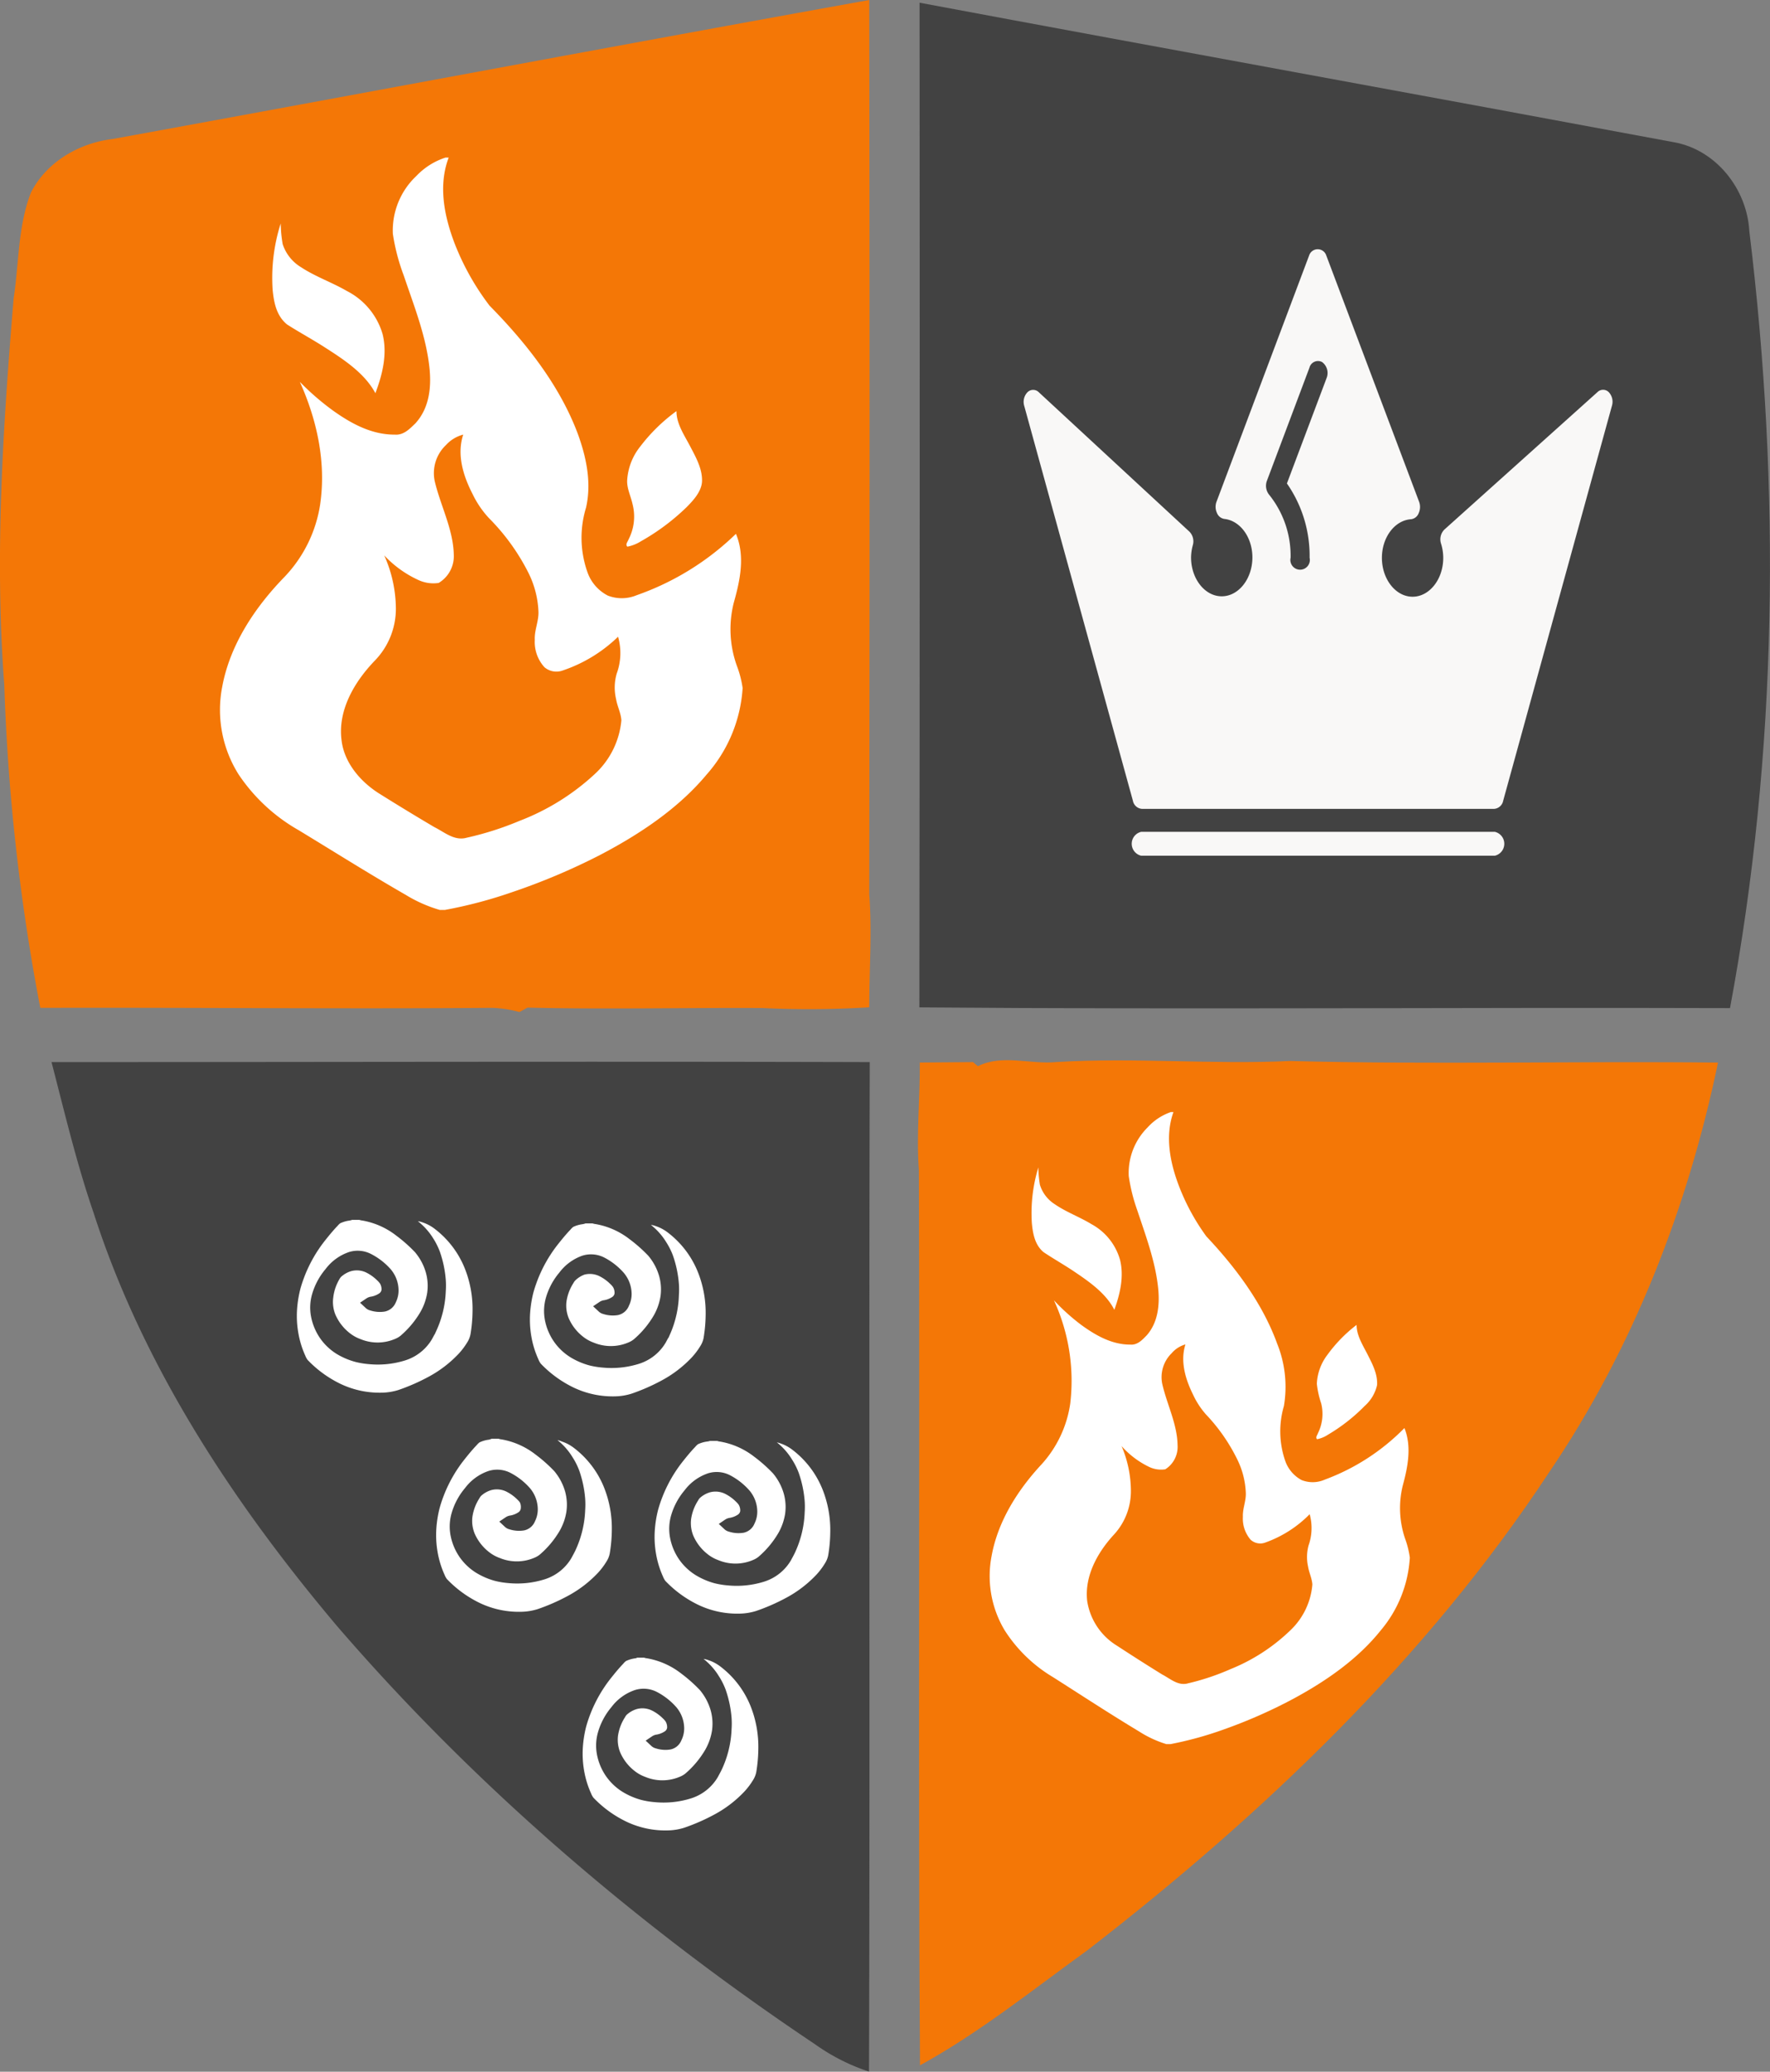 <svg xmlns="http://www.w3.org/2000/svg" viewBox="0 0 288.61 337.63"><rect x="0" y="0" width="288.61" height="337.63" fill="#808080" stroke="none"/><defs><style>.cls-1{fill:#f47706;}.cls-2{fill:#424242;}.cls-3,.cls-4{fill:#fff;}.cls-3{stroke:#424242;stroke-miterlimit:10;stroke-width:2px;}.cls-5{fill:#f9f8f7;}</style></defs><title>Recurso 1</title><g id="Capa_2" data-name="Capa 2"><g id="Layer_1" data-name="Layer 1"><path class="cls-1" d="M18.39,22.65C59.52,15.15,100.6,7.41,141.74,0q.11,72.86,0,145.72c.45,6.14,0,12.29,0,18.44a158.36,158.36,0,0,1-17.43.12c-12.77-.07-25.53.24-38.29-.07l-1.33.72a19.26,19.26,0,0,0-4.46-.68c-24.55.19-49.11-.07-73.66,0A335.72,335.72,0,0,1,.7,111.62c-1.6-21-.21-42,1.52-62.95.88-5.76.69-11.81,2.83-17.3C7.6,26.37,12.92,23.3,18.39,22.65Z"/><path class="cls-1" d="M159.45,173.76c3.95-2,8.59-.25,12.84-.68,12.69-.77,25.38.43,38.06-.17,23.25.61,46.52,0,69.78.26-4.93,23.71-13.89,46.66-27.52,66.75-20,30.33-46.61,55.73-75.23,77.86-9,6.5-17.65,13.47-27.37,18.81-.32-48.64,0-97.3-.18-145.94-.43-5.83.2-11.66.15-17.49l8.68-.07Z"/><path class="cls-2" d="M149.94.44C191,8.12,232,15.54,273,23.19c6.86,1.25,11.87,7.65,12.24,14.49,5.13,42,4.63,84.93-3.15,126.61-44.06-.14-88.13.25-132.18-.12Q150,82.32,149.94.44Z"/><path class="cls-2" d="M8.4,173.09c44.48,0,89-.13,133.42,0-.15,54.83.05,109.68-.12,164.52a32.68,32.68,0,0,1-8.78-4.44C104.19,313.94,77.61,291.26,55,265.05c-16.88-20-31.67-42.33-39.74-67.4C12.49,189.61,10.54,181.32,8.4,173.09Z"/><path class="cls-3" d="M95.25,198.38h1.57a1.24,1.24,0,0,0,.45.12,13.52,13.52,0,0,1,6,2.66,25.1,25.1,0,0,1,3.19,2.83,10,10,0,0,1,2,3.77,9.07,9.07,0,0,1,.23,3.63,10.21,10.21,0,0,1-1.19,3.43,16.26,16.26,0,0,1-3.48,4.19,4.28,4.28,0,0,1-1,.62,8.26,8.26,0,0,1-6.55.12,7.22,7.22,0,0,1-2-1.11,8.71,8.71,0,0,1-2.67-3.45,6.45,6.45,0,0,1-.42-3.23,8.58,8.58,0,0,1,1.26-3.37,2.87,2.87,0,0,1,.46-.63A5.28,5.28,0,0,1,95,206.77a4.53,4.53,0,0,1,3.26.35,7.83,7.83,0,0,1,1.9,1.37,4.36,4.36,0,0,1,.63.71,2.79,2.79,0,0,1,.41,1.71,1.85,1.85,0,0,1-.77,1.26,4.45,4.45,0,0,1-1.75.71.78.78,0,0,0-.37.13.68.68,0,0,0,.33.17,4.11,4.11,0,0,0,1.92.16,1.45,1.45,0,0,0,1.06-.92,3.33,3.33,0,0,0,.37-1.57,4.39,4.39,0,0,0-1.06-2.79,9.93,9.93,0,0,0-2.88-2.24,3.74,3.74,0,0,0-2.79-.23A7,7,0,0,0,92,208a10.13,10.13,0,0,0-2,3.68,6.89,6.89,0,0,0-.17,3.25,8.28,8.28,0,0,0,1.3,3.12,8.19,8.19,0,0,0,2.42,2.3,10.88,10.88,0,0,0,2.83,1.21,12.5,12.5,0,0,0,2,.32,13.94,13.94,0,0,0,5.56-.59,6.76,6.76,0,0,0,3.75-3c.22-.42.45-.82.65-1.25A16,16,0,0,0,109.7,211a12.23,12.23,0,0,0,0-1.71,17.25,17.25,0,0,0-.9-4.3,10.31,10.31,0,0,0-1-2,9.59,9.59,0,0,0-3.79-3.55v-.07a2.07,2.07,0,0,1,1.67-.78,4.59,4.59,0,0,1,1.62.3,7.54,7.54,0,0,1,2.09,1.1,16.22,16.22,0,0,1,5.39,7.09,18.86,18.86,0,0,1,1.28,7.2,25.19,25.19,0,0,1-.36,4,4.81,4.81,0,0,1-.66,1.62,12.44,12.44,0,0,1-1.51,2,20.23,20.23,0,0,1-5.25,4,33.32,33.32,0,0,1-5,2.18,10.53,10.53,0,0,1-2.87.48,15.78,15.78,0,0,1-7.23-1.49,19.53,19.53,0,0,1-5.77-4.19,3.87,3.87,0,0,1-.53-.93A16.21,16.21,0,0,1,85.66,218a17.05,17.05,0,0,1-.22-4.06,19.65,19.65,0,0,1,.57-3.56,23.46,23.46,0,0,1,4.21-8.25c.66-.83,1.33-1.65,2.05-2.4a3.62,3.62,0,0,1,.68-.64,6,6,0,0,1,1.87-.57A1.23,1.23,0,0,0,95.25,198.38Z"/><path class="cls-4" d="M72.65,25.68h.51c-1.72,4.55-.74,9.47.94,13.92a41.47,41.47,0,0,0,5.73,10.22C85.92,56,91.27,62.89,94.19,70.63c1.42,3.88,2.29,8,1.37,12.09a16.77,16.77,0,0,0,.21,10.48,6.83,6.83,0,0,0,3.35,3.87,6.3,6.3,0,0,0,4.7-.07A44.21,44.21,0,0,0,120,87c1.53,3.64.67,7.61-.36,11.25a17.59,17.59,0,0,0,.53,10.31,16.76,16.76,0,0,1,.92,3.57,23.49,23.49,0,0,1-5.89,14.12c-4.59,5.5-10.92,9.75-17.64,13.23a104.56,104.56,0,0,1-14.07,5.92,74.44,74.44,0,0,1-10.94,2.89H71.7a22.73,22.73,0,0,1-5.57-2.47c-5.9-3.39-11.63-7-17.41-10.51a29.05,29.05,0,0,1-9.82-9.11,19.72,19.72,0,0,1-2.64-14.41c1.25-6.59,5.13-12.62,10.07-17.71A21.86,21.86,0,0,0,52.2,82.23c1-6.78-.47-13.7-3.31-20A42.13,42.13,0,0,0,54.42,67c2.83,2,6.15,3.85,9.94,3.83,1.49.13,2.49-1,3.36-1.82,2.27-2.48,2.61-5.8,2.33-8.83-.51-5.27-2.54-10.3-4.24-15.35a32.91,32.91,0,0,1-1.75-6.71,12.18,12.18,0,0,1,3.83-9.44A11.37,11.37,0,0,1,72.65,25.68Zm.07,46.85a6.31,6.31,0,0,0-1.84,5.87c.94,4,3,7.8,3.11,11.94A5.08,5.08,0,0,1,71.53,95a5.79,5.79,0,0,1-3.34-.49,17.69,17.69,0,0,1-5.54-4,21.48,21.48,0,0,1,1.9,8.69,12.13,12.13,0,0,1-3.44,8.47c-3.44,3.57-6,8.14-5.43,12.86.36,3.5,2.8,6.63,6,8.7q4.54,2.85,9.17,5.58c1.61.79,3.24,2.29,5.26,1.71a50.3,50.3,0,0,0,8.59-2.74A38,38,0,0,0,97,126.13a13.56,13.56,0,0,0,4.32-8.75c-.08-1.19-.68-2.3-.87-3.48a8.16,8.16,0,0,1,.11-4.13,9.66,9.66,0,0,0,.22-6,23.92,23.92,0,0,1-9,5.49,3,3,0,0,1-3-.52,6.11,6.11,0,0,1-1.58-4.48c-.08-1.54.65-3,.6-4.56a15.55,15.55,0,0,0-1.75-6.57,34.87,34.87,0,0,0-6.36-8.73,16,16,0,0,1-2.65-3.92c-1.54-3-2.57-6.41-1.51-9.65A5.75,5.75,0,0,0,72.72,72.53Z"/><path class="cls-4" d="M45.77,36.42a21.43,21.43,0,0,0,.32,3.36,6.89,6.89,0,0,0,3,3.77c2.32,1.53,5.07,2.48,7.48,3.88a11.5,11.5,0,0,1,5.81,7c.81,3.23,0,6.55-1.17,9.65-1.66-3.11-4.85-5.3-8-7.31-2.08-1.36-4.31-2.55-6.4-3.89-1.76-1.43-2.15-3.63-2.35-5.6A29.2,29.2,0,0,1,45.77,36.42Z"/><path class="cls-4" d="M104.38,72.79A28.36,28.36,0,0,1,110.3,67c0,2.06,1.26,3.88,2.22,5.71s2.08,3.8,1.94,5.9c-.17,1.56-1.34,2.86-2.46,4a36.08,36.08,0,0,1-7.49,5.6,6.44,6.44,0,0,1-2.21.88c-.38-.35.06-.81.19-1.18a8.07,8.07,0,0,0,.65-5.75c-.27-1.27-.91-2.49-.88-3.81A9.73,9.73,0,0,1,104.38,72.79Z"/><path class="cls-4" d="M190.93,181.23h.41c-1.38,3.82-.6,8,.76,11.69a35.3,35.3,0,0,0,4.61,8.58c4.89,5.19,9.19,11,11.54,17.48a18.8,18.8,0,0,1,1.1,10.16,14.69,14.69,0,0,0,.17,8.81,5.67,5.67,0,0,0,2.7,3.25,4.87,4.87,0,0,0,3.78-.06,35.35,35.35,0,0,0,13-8.41c1.23,3.05.54,6.39-.29,9.45a15.4,15.4,0,0,0,.43,8.66,14.59,14.59,0,0,1,.74,3,20.2,20.2,0,0,1-4.74,11.86c-3.69,4.62-8.78,8.19-14.18,11.11a82.16,82.16,0,0,1-11.31,5,57.82,57.82,0,0,1-8.8,2.43h-.66a17.89,17.89,0,0,1-4.48-2.08c-4.74-2.85-9.35-5.87-14-8.83a23.8,23.8,0,0,1-7.9-7.65,17.19,17.19,0,0,1-2.12-12.11c1-5.53,4.13-10.6,8.1-14.88a18.69,18.69,0,0,0,4.72-9.95,31.39,31.39,0,0,0-2.66-16.83,34.36,34.36,0,0,0,4.44,4c2.27,1.65,4.95,3.23,8,3.22,1.2.11,2-.81,2.7-1.52,1.82-2.08,2.1-4.87,1.88-7.42-.41-4.42-2-8.65-3.41-12.89a28.64,28.64,0,0,1-1.41-5.64,10.47,10.47,0,0,1,3.08-7.93A9.1,9.1,0,0,1,190.93,181.23Zm.06,39.36a5.45,5.45,0,0,0-1.48,4.93c.76,3.35,2.45,6.56,2.5,10a4.32,4.32,0,0,1-2,3.93,4.48,4.48,0,0,1-2.68-.41,14.26,14.26,0,0,1-4.45-3.37,18.73,18.73,0,0,1,1.52,7.3,10.43,10.43,0,0,1-2.76,7.12c-2.77,3-4.81,6.84-4.37,10.8a10.38,10.38,0,0,0,4.86,7.31q3.65,2.39,7.37,4.69c1.29.66,2.61,1.92,4.23,1.44a39.21,39.21,0,0,0,6.91-2.31,30.39,30.39,0,0,0,9.88-6.44,11.59,11.59,0,0,0,3.47-7.35c-.06-1-.55-1.94-.7-2.93a7.15,7.15,0,0,1,.09-3.47,8.46,8.46,0,0,0,.17-5.06,19.11,19.11,0,0,1-7.21,4.61,2.34,2.34,0,0,1-2.41-.44,5.27,5.27,0,0,1-1.27-3.76c-.06-1.3.52-2.53.48-3.83a13.52,13.52,0,0,0-1.4-5.52,29.28,29.28,0,0,0-5.11-7.33,13.46,13.46,0,0,1-2.13-3.29c-1.24-2.52-2.07-5.39-1.21-8.11A4.59,4.59,0,0,0,191,220.59Z"/><path class="cls-4" d="M169.31,190.25a18.78,18.78,0,0,0,.25,2.82,5.75,5.75,0,0,0,2.41,3.17c1.86,1.29,4.07,2.08,6,3.26a9.58,9.58,0,0,1,4.67,5.86c.65,2.71,0,5.5-.94,8.1-1.33-2.61-3.9-4.45-6.41-6.14-1.67-1.14-3.47-2.14-5.15-3.27-1.42-1.2-1.73-3.05-1.89-4.71A25.56,25.56,0,0,1,169.31,190.25Z"/><path class="cls-4" d="M216.44,220.8a23.32,23.32,0,0,1,4.76-4.88c0,1.73,1,3.26,1.78,4.8s1.67,3.19,1.56,5a6.38,6.38,0,0,1-2,3.39,29.15,29.15,0,0,1-6,4.7,5.05,5.05,0,0,1-1.78.74c-.31-.3.05-.68.15-1a7.05,7.05,0,0,0,.52-4.83,15.06,15.06,0,0,1-.71-3.2A8.39,8.39,0,0,1,216.44,220.8Z"/><path class="cls-5" d="M243.73,139.46H186.09a2,2,0,0,1,0-3.9h57.64a2,2,0,0,1,0,3.9Zm19.11-73.34L245.1,130.51a1.62,1.62,0,0,1-1.47,1.31H186.19a1.62,1.62,0,0,1-1.46-1.31L167,66.12a2.26,2.26,0,0,1,.54-2.2,1.3,1.3,0,0,1,1.84,0l24.57,22.73a2.25,2.25,0,0,1,.55,2.19,7.92,7.92,0,0,0-.29,2c0,3.5,2.26,6.34,5,6.34s5-2.84,5-6.34c0-3.28-2-6-4.58-6.27a1.56,1.56,0,0,1-1.21-1,2.39,2.39,0,0,1-.06-1.8l15.1-40.13a1.47,1.47,0,0,1,2.8,0L231.4,81.79a2.45,2.45,0,0,1-.07,1.83,1.53,1.53,0,0,1-1.25,1c-2.67.18-4.75,2.95-4.75,6.29,0,3.5,2.26,6.34,5,6.34s5-2.84,5-6.34a7.88,7.88,0,0,0-.36-2.32,2.25,2.25,0,0,1,.55-2.29L260.48,63.9a1.3,1.3,0,0,1,1.83,0A2.28,2.28,0,0,1,262.84,66.12ZM215.57,59a1.44,1.44,0,0,0-2.06.93l-6.93,18.42a2.33,2.33,0,0,0,.34,2.25,15.87,15.87,0,0,1,3.52,10.3,1.59,1.59,0,1,0,3.1,0,20.62,20.62,0,0,0-3.7-12.11l6.47-17.18A2.22,2.22,0,0,0,215.57,59Z"/><path class="cls-3" d="M115.57,233.83h1.57a1.24,1.24,0,0,0,.45.12,13.52,13.52,0,0,1,6,2.66,25.1,25.1,0,0,1,3.19,2.83,10,10,0,0,1,2,3.77,9.07,9.07,0,0,1,.23,3.63,10.21,10.21,0,0,1-1.19,3.43,16.26,16.26,0,0,1-3.48,4.19,4.28,4.28,0,0,1-1,.62,8.26,8.26,0,0,1-6.55.12,7.22,7.22,0,0,1-2-1.11,8.71,8.71,0,0,1-2.67-3.45,6.45,6.45,0,0,1-.42-3.23,8.58,8.58,0,0,1,1.26-3.37,2.87,2.87,0,0,1,.46-.63,5.28,5.28,0,0,1,2.07-1.17,4.53,4.53,0,0,1,3.26.35,7.83,7.83,0,0,1,1.9,1.37,4.36,4.36,0,0,1,.63.71,2.79,2.79,0,0,1,.41,1.71,1.85,1.85,0,0,1-.77,1.26,4.45,4.45,0,0,1-1.75.71.78.78,0,0,0-.37.13.68.68,0,0,0,.33.17,4.11,4.11,0,0,0,1.92.16,1.45,1.45,0,0,0,1.06-.92,3.33,3.33,0,0,0,.37-1.57,4.39,4.39,0,0,0-1.06-2.79,9.93,9.93,0,0,0-2.88-2.24,3.74,3.74,0,0,0-2.79-.23,7,7,0,0,0-3.34,2.44,10.13,10.13,0,0,0-2,3.68,6.89,6.89,0,0,0-.17,3.25,8.28,8.28,0,0,0,1.3,3.12,8.19,8.19,0,0,0,2.42,2.3,10.88,10.88,0,0,0,2.83,1.21,12.5,12.5,0,0,0,2,.32,13.94,13.94,0,0,0,5.56-.59,6.76,6.76,0,0,0,3.75-3c.22-.42.45-.82.65-1.25a16,16,0,0,0,1.46-6.12,12.23,12.23,0,0,0,0-1.71,17.25,17.25,0,0,0-.9-4.3,10.31,10.31,0,0,0-1-2,9.59,9.59,0,0,0-3.79-3.55v-.07A2.07,2.07,0,0,1,126,234a4.59,4.59,0,0,1,1.62.3,7.54,7.54,0,0,1,2.09,1.1,16.22,16.22,0,0,1,5.39,7.09,18.86,18.86,0,0,1,1.28,7.2,25.19,25.19,0,0,1-.36,4,4.81,4.81,0,0,1-.66,1.62,12.44,12.44,0,0,1-1.51,2,20.23,20.23,0,0,1-5.25,4,33.32,33.32,0,0,1-5,2.18,10.53,10.53,0,0,1-2.87.48,15.78,15.78,0,0,1-7.23-1.49,19.53,19.53,0,0,1-5.77-4.19,3.87,3.87,0,0,1-.53-.93,16.21,16.21,0,0,1-1.21-3.94,17.05,17.05,0,0,1-.22-4.06,19.65,19.65,0,0,1,.57-3.56,23.46,23.46,0,0,1,4.21-8.25c.66-.83,1.33-1.65,2.05-2.4a3.62,3.62,0,0,1,.68-.64,6,6,0,0,1,1.87-.57A1.23,1.23,0,0,0,115.57,233.83Z"/><path class="cls-3" d="M79.91,233.47h1.57a1.24,1.24,0,0,0,.45.12,13.52,13.52,0,0,1,6,2.66,25.1,25.1,0,0,1,3.19,2.83,10,10,0,0,1,2,3.77,9.07,9.07,0,0,1,.23,3.63,10.21,10.21,0,0,1-1.19,3.43,16.26,16.26,0,0,1-3.48,4.19,4.28,4.28,0,0,1-1,.62,8.26,8.26,0,0,1-6.55.12,7.22,7.22,0,0,1-2-1.11,8.71,8.71,0,0,1-2.67-3.45,6.45,6.45,0,0,1-.42-3.23,8.58,8.58,0,0,1,1.26-3.37,2.87,2.87,0,0,1,.46-.63,5.28,5.28,0,0,1,2.07-1.17,4.53,4.53,0,0,1,3.26.35,7.83,7.83,0,0,1,1.9,1.37,4.36,4.36,0,0,1,.63.71A2.79,2.79,0,0,1,85.9,246a1.85,1.85,0,0,1-.77,1.26,4.45,4.45,0,0,1-1.75.71.78.78,0,0,0-.37.13.68.68,0,0,0,.33.17,4.11,4.11,0,0,0,1.92.16,1.45,1.45,0,0,0,1.06-.92,3.33,3.33,0,0,0,.37-1.57,4.39,4.39,0,0,0-1.06-2.79,9.93,9.93,0,0,0-2.88-2.24,3.74,3.74,0,0,0-2.79-.23,7,7,0,0,0-3.34,2.44,10.13,10.13,0,0,0-2,3.68,6.89,6.89,0,0,0-.17,3.25,8.28,8.28,0,0,0,1.3,3.12,8.19,8.19,0,0,0,2.42,2.3A10.88,10.88,0,0,0,81,256.68a12.5,12.5,0,0,0,2,.32,13.94,13.94,0,0,0,5.56-.59,6.76,6.76,0,0,0,3.75-3c.22-.42.45-.82.65-1.25a16,16,0,0,0,1.46-6.12,12.23,12.23,0,0,0,0-1.71,17.25,17.25,0,0,0-.9-4.3,10.31,10.31,0,0,0-1-2,9.59,9.59,0,0,0-3.79-3.55v-.07a2.07,2.07,0,0,1,1.67-.78A4.59,4.59,0,0,1,92,234a7.54,7.54,0,0,1,2.09,1.1,16.22,16.22,0,0,1,5.39,7.09,18.86,18.86,0,0,1,1.28,7.2,25.19,25.19,0,0,1-.36,4,4.81,4.81,0,0,1-.66,1.62,12.44,12.44,0,0,1-1.51,2,20.23,20.23,0,0,1-5.25,4,33.32,33.32,0,0,1-5,2.18,10.53,10.53,0,0,1-2.87.48,15.78,15.78,0,0,1-7.23-1.49,19.53,19.53,0,0,1-5.77-4.19,3.87,3.87,0,0,1-.53-.93,16.21,16.21,0,0,1-1.21-3.94,17.05,17.05,0,0,1-.22-4.06,19.65,19.65,0,0,1,.57-3.56,23.46,23.46,0,0,1,4.21-8.25c.66-.83,1.33-1.65,2.05-2.4a3.62,3.62,0,0,1,.68-.64,6,6,0,0,1,1.87-.57A1.23,1.23,0,0,0,79.91,233.47Z"/><path class="cls-3" d="M103.65,269.15h1.57a1.24,1.24,0,0,0,.45.12,13.52,13.52,0,0,1,6,2.66,25.1,25.1,0,0,1,3.19,2.83,10,10,0,0,1,2,3.77,9.07,9.07,0,0,1,.23,3.63,10.21,10.21,0,0,1-1.19,3.43,16.26,16.26,0,0,1-3.48,4.19,4.28,4.28,0,0,1-1,.62,8.26,8.26,0,0,1-6.55.12,7.22,7.22,0,0,1-2-1.11,8.71,8.71,0,0,1-2.67-3.45,6.45,6.45,0,0,1-.42-3.23,8.58,8.58,0,0,1,1.26-3.37,2.87,2.87,0,0,1,.46-.63,5.28,5.28,0,0,1,2.07-1.17,4.53,4.53,0,0,1,3.26.35,7.83,7.83,0,0,1,1.9,1.37,4.36,4.36,0,0,1,.63.71,2.79,2.79,0,0,1,.41,1.71,1.85,1.85,0,0,1-.77,1.26,4.45,4.45,0,0,1-1.75.71.78.78,0,0,0-.37.13.68.68,0,0,0,.33.17,4.11,4.11,0,0,0,1.92.16,1.45,1.45,0,0,0,1.06-.92,3.33,3.33,0,0,0,.37-1.57,4.39,4.39,0,0,0-1.06-2.79,9.93,9.93,0,0,0-2.88-2.24,3.74,3.74,0,0,0-2.79-.23,7,7,0,0,0-3.34,2.44,10.13,10.13,0,0,0-2,3.68,6.89,6.89,0,0,0-.17,3.25,8.28,8.28,0,0,0,1.3,3.12,8.19,8.19,0,0,0,2.42,2.3,10.88,10.88,0,0,0,2.83,1.21,12.5,12.5,0,0,0,2,.32,13.94,13.94,0,0,0,5.56-.59,6.76,6.76,0,0,0,3.75-3c.22-.42.45-.82.65-1.25a16,16,0,0,0,1.46-6.12,12.23,12.23,0,0,0,0-1.71,17.25,17.25,0,0,0-.9-4.3,10.31,10.31,0,0,0-1-2,9.59,9.59,0,0,0-3.79-3.55v-.07a2.07,2.07,0,0,1,1.67-.78,4.59,4.59,0,0,1,1.62.3,7.54,7.54,0,0,1,2.09,1.1,16.22,16.22,0,0,1,5.39,7.09,18.86,18.86,0,0,1,1.28,7.2,25.19,25.19,0,0,1-.36,4,4.81,4.81,0,0,1-.66,1.62,12.44,12.44,0,0,1-1.51,2,20.23,20.23,0,0,1-5.25,4,33.32,33.32,0,0,1-5,2.18,10.53,10.53,0,0,1-2.87.48,15.78,15.78,0,0,1-7.23-1.49,19.53,19.53,0,0,1-5.77-4.19,3.87,3.87,0,0,1-.53-.93,16.21,16.21,0,0,1-1.21-3.94,17.05,17.05,0,0,1-.22-4.06,19.65,19.65,0,0,1,.57-3.56,23.46,23.46,0,0,1,4.21-8.25c.66-.83,1.33-1.65,2.05-2.4a3.62,3.62,0,0,1,.68-.64,6,6,0,0,1,1.87-.57A1.23,1.23,0,0,0,103.65,269.15Z"/><path class="cls-3" d="M57.21,197.8h1.57a1.24,1.24,0,0,0,.45.12,13.52,13.52,0,0,1,6,2.66,25.1,25.1,0,0,1,3.19,2.83,10,10,0,0,1,2,3.77,9.07,9.07,0,0,1,.23,3.63,10.21,10.21,0,0,1-1.19,3.43,16.26,16.26,0,0,1-3.48,4.19,4.28,4.28,0,0,1-1,.62,8.26,8.26,0,0,1-6.55.12,7.22,7.22,0,0,1-2-1.11,8.71,8.71,0,0,1-2.67-3.45,6.45,6.45,0,0,1-.42-3.23A8.58,8.58,0,0,1,54.46,208a2.87,2.87,0,0,1,.46-.63A5.28,5.28,0,0,1,57,206.19a4.53,4.53,0,0,1,3.26.35,7.83,7.83,0,0,1,1.9,1.37,4.36,4.36,0,0,1,.63.71,2.79,2.79,0,0,1,.41,1.71,1.85,1.85,0,0,1-.77,1.26,4.45,4.45,0,0,1-1.75.71.78.78,0,0,0-.37.13.68.68,0,0,0,.33.17,4.11,4.11,0,0,0,1.92.16,1.45,1.45,0,0,0,1.06-.92,3.33,3.33,0,0,0,.37-1.57,4.39,4.39,0,0,0-1.06-2.79A9.93,9.93,0,0,0,60,205.23a3.74,3.74,0,0,0-2.79-.23,7,7,0,0,0-3.34,2.44,10.13,10.13,0,0,0-2,3.68,6.89,6.89,0,0,0-.17,3.25A8.28,8.28,0,0,0,53,217.5a8.19,8.19,0,0,0,2.42,2.3A10.88,10.88,0,0,0,58.27,221a12.5,12.5,0,0,0,2,.32,13.94,13.94,0,0,0,5.56-.59,6.76,6.76,0,0,0,3.75-3c.22-.42.45-.82.65-1.25a16,16,0,0,0,1.46-6.12,12.23,12.23,0,0,0,0-1.71,17.25,17.25,0,0,0-.9-4.3,10.31,10.31,0,0,0-1-2A9.59,9.59,0,0,0,66,198.84v-.07a2.07,2.07,0,0,1,1.67-.78,4.59,4.59,0,0,1,1.62.3,7.54,7.54,0,0,1,2.09,1.1,16.22,16.22,0,0,1,5.39,7.09,18.86,18.86,0,0,1,1.28,7.2,25.19,25.19,0,0,1-.36,4,4.81,4.81,0,0,1-.66,1.62,12.44,12.44,0,0,1-1.51,2,20.23,20.23,0,0,1-5.25,4,33.32,33.32,0,0,1-5,2.18,10.53,10.53,0,0,1-2.87.48,15.78,15.78,0,0,1-7.23-1.49,19.53,19.53,0,0,1-5.77-4.19,3.87,3.87,0,0,1-.53-.93,16.21,16.21,0,0,1-1.21-3.94,17.05,17.05,0,0,1-.22-4.06,19.65,19.65,0,0,1,.57-3.56,23.46,23.46,0,0,1,4.21-8.25c.66-.83,1.33-1.65,2.05-2.4a3.62,3.62,0,0,1,.68-.64,6,6,0,0,1,1.87-.57A1.23,1.23,0,0,0,57.21,197.8Z"/></g></g></svg>